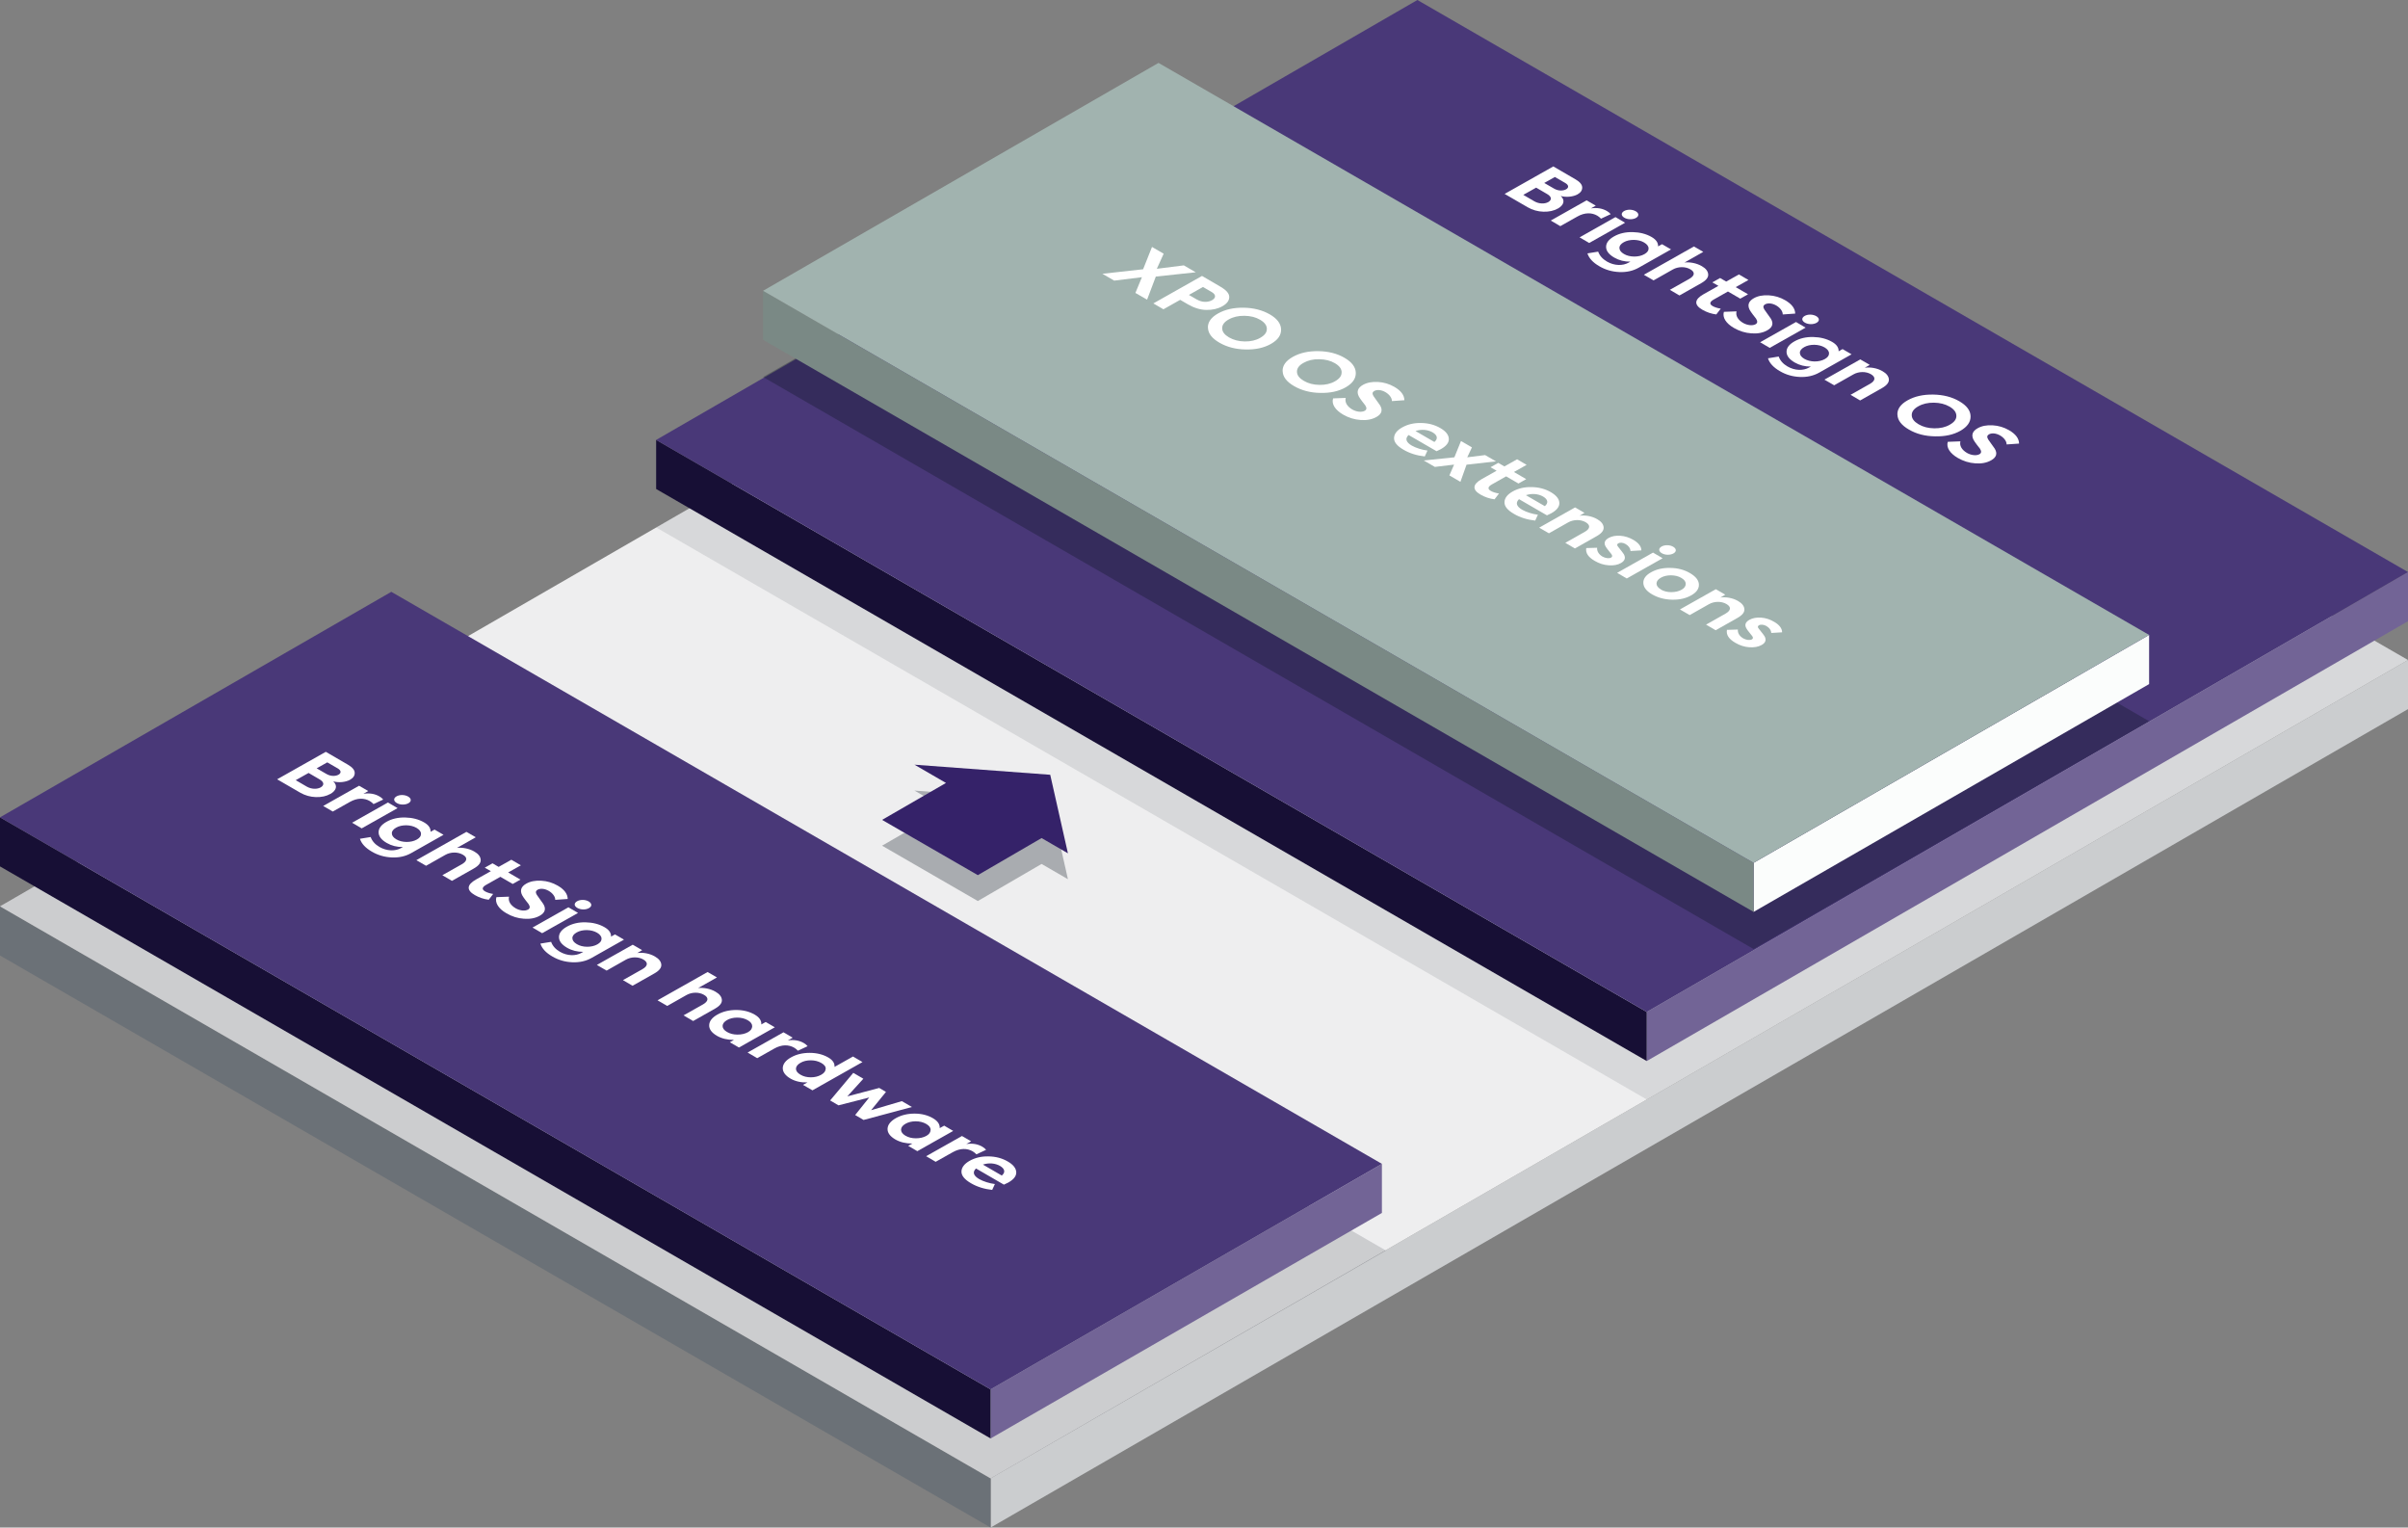 <svg xmlns="http://www.w3.org/2000/svg" width="303.32" height="192.37" viewBox="0 0 303.32 192.37"><rect x="0" y="0" width="303.32" height="192.37" fill="#808080" stroke="none"/><g><g id="Laag_2"><g id="Laag_1-2"><polygon points="124.78 186.18 303.32 83.12 303.32 89.3 124.78 192.37 124.78 186.18" fill="#cbcdcf" stroke-width="0"></polygon><polygon points="124.78 186.18 0 114.14 0 120.33 124.78 192.37 124.78 186.18" fill="#6b7177" stroke-width="0"></polygon><polygon points="0 114.14 124.78 186.18 303.32 83.12 178.54 11.08 0 114.14" fill="#eeeeef" stroke-width="0"></polygon><polygon points="0 114.14 124.78 186.18 174.59 157.49 49.81 85.45 0 114.14" fill="#08131c" opacity=".15" stroke-width="0"></polygon><polygon points="82.65 66.42 207.43 138.46 303.32 83.12 178.54 11.08 82.65 66.42" fill="#08131c" opacity=".1" stroke-width="0"></polygon><polygon points="124.78 174.97 174.07 146.57 174.07 152.75 124.78 181.15 124.78 174.97" fill="#726496" stroke-width="0"></polygon><polygon points="124.78 174.97 0 102.93 0 109.11 124.78 181.15 124.78 174.97" fill="#170f35" stroke-width="0"></polygon><polygon points="0 102.93 124.78 174.97 174.07 146.57 49.29 74.53 0 102.93" fill="#493878" stroke-width="0"></polygon><path d="M41.61,99.98c-.51.29-1.11.42-1.82.4-.7-.02-1.37-.21-1.98-.56l-2.9-1.68,6.13-3.46,2.77,1.61c.57.33.86.67.87,1.03s-.18.65-.59.88c-.54.3-1.42.4-2.11.2.59.56.38,1.16-.37,1.59ZM38.64,99.06c.61.35,1.32.34,1.75.1.44-.25.49-.65-.13-1.01l-1.39-.81-1.62.91,1.39.81ZM41.22,96.01l-1.33.75,1.25.72c.52.3,1.13.29,1.5.08.36-.2.36-.53-.11-.8l-1.3-.75Z" fill="#fff" stroke-width="0"></path><path d="M40.71,101.5l4.52-2.55,1.16.67-.61.34c.77-.11,1.44,0,2.02.34.19.11.35.24.47.39l-1.22.57c-.14-.15-.3-.28-.47-.38-.69-.4-1.57-.42-2.51.11l-2.15,1.21-1.21-.7Z" fill="#fff" stroke-width="0"></path><path d="M45.56,104.32l-1.21-.71,4.52-2.55,1.21.71-4.52,2.55ZM49.65,100.7c-.01-.32.47-.59,1.02-.58.56.01,1.06.3,1.07.62.02.32-.46.59-1.02.58-.56,0-1.06-.3-1.07-.62Z" fill="#fff" stroke-width="0"></path><path d="M54.75,104.48l1.12.65-4.07,2.3c-.72.41-1.54.59-2.45.55-.9-.04-1.75-.28-2.51-.73-.8-.46-1.31-1.01-1.5-1.62l1.35-.22c.19.52.56.93,1.11,1.25.93.54,1.99.55,2.72.14l.23-.13c-.75.01-1.42-.16-2.03-.51-.69-.4-1.03-.85-1.03-1.35,0-.5.33-.94,1-1.32s1.46-.56,2.35-.54c.89.02,1.69.22,2.37.61.58.33.85.73.83,1.19l.5-.28ZM49.36,104.95c0,.28.19.53.56.75.37.22.8.32,1.29.33.5,0,.93-.1,1.29-.3.37-.21.54-.44.53-.72,0-.28-.19-.53-.56-.75-.37-.21-.8-.32-1.29-.33-.49,0-.91.09-1.27.29-.37.21-.56.45-.55.73Z" fill="#fff" stroke-width="0"></path><path d="M52.45,108.32l6.3-3.56,1.18.68-2.37,1.34c.65-.08,1.53.07,2.19.46.51.29.77.64.8,1.03s-.25.75-.86,1.1l-2.76,1.56-1.21-.71,2.45-1.38c.72-.41.73-.86.14-1.2-.65-.38-1.55-.36-2.22.02l-2.42,1.37-1.21-.7Z" fill="#fff" stroke-width="0"></path><path d="M61.57,113.31c-.64-.08-1.22-.28-1.76-.59-1.08-.62-1.02-1.3.15-1.96l1.87-1.05-.77-.44.98-.55.77.45,1.6-.9,1.2.7-1.6.9,1.55.9-.98.55-1.55-.9-1.79,1.01c-.53.3-.57.58-.13.83.23.13.57.25,1.01.32l-.56.73Z" fill="#fff" stroke-width="0"></path><path d="M62.54,112.98l1.58-.06c-.14.55.18,1.08.83,1.46.53.31,1.18.38,1.57.16.25-.14.27-.37.06-.69-.04-.07-.18-.24-.39-.5-.2-.26-.34-.47-.42-.62-.3-.6-.13-1.08.52-1.45.51-.29,1.13-.41,1.88-.37.75.04,1.44.25,2.08.62.83.48,1.25,1.04,1.26,1.68l-1.57.11c.01-.41-.35-.86-.82-1.13-.51-.29-1.05-.34-1.41-.14-.24.14-.27.35-.09.64l.36.51c.21.28.36.5.45.63.38.61.24,1.11-.44,1.49-.55.31-1.21.44-1.99.38-.78-.05-1.51-.28-2.21-.69-.99-.57-1.48-1.32-1.26-2.04Z" fill="#fff" stroke-width="0"></path><path d="M68.29,117.52l-1.21-.71,4.52-2.55,1.21.71-4.52,2.55ZM72.39,113.91c0-.32.47-.59,1.02-.58.56,0,1.06.3,1.07.62.02.31-.46.59-1.02.58-.56-.01-1.06-.3-1.07-.62Z" fill="#fff" stroke-width="0"></path><path d="M77.48,117.68l1.12.65-4.07,2.3c-.72.41-1.54.59-2.45.55-.91-.04-1.75-.28-2.51-.73-.8-.46-1.31-1.01-1.5-1.62l1.35-.22c.19.52.56.93,1.11,1.25.93.54,1.98.55,2.71.14l.23-.13c-.75,0-1.42-.16-2.03-.51-.69-.4-1.03-.85-1.03-1.35,0-.5.33-.94,1.01-1.32s1.46-.56,2.35-.54c.89.02,1.69.22,2.37.61.58.33.85.73.83,1.19l.5-.28ZM72.1,118.15c0,.28.19.53.56.75.37.22.8.32,1.29.33.5,0,.93-.1,1.29-.3.37-.21.54-.44.53-.72,0-.28-.19-.53-.56-.75-.37-.21-.8-.32-1.29-.33-.49,0-.91.09-1.27.29-.37.21-.56.45-.55.73Z" fill="#fff" stroke-width="0"></path><path d="M75.18,121.52l4.52-2.55,1.19.69-.63.36c.69-.1,1.56.04,2.23.43.51.29.78.64.81,1.03.03.39-.25.75-.86,1.1l-2.76,1.56-1.21-.71,2.45-1.38c.72-.41.72-.86.13-1.21-.64-.38-1.55-.36-2.22.02l-2.42,1.37-1.21-.7Z" fill="#fff" stroke-width="0"></path><path d="M82.83,125.97l6.3-3.56,1.18.68-2.37,1.34c.65-.08,1.53.07,2.19.46.51.29.77.64.8,1.03.03.39-.25.75-.86,1.1l-2.76,1.56-1.21-.71,2.45-1.38c.72-.41.73-.86.14-1.2-.64-.38-1.55-.36-2.22.02l-2.42,1.37-1.21-.7Z" fill="#fff" stroke-width="0"></path><path d="M96.45,128.7l1.15.67-4.52,2.55-1.15-.67.52-.29c-.83,0-1.53-.17-2.13-.51-.67-.39-1.01-.84-.99-1.35.02-.51.37-.96,1.05-1.34.68-.38,1.47-.57,2.35-.57.89,0,1.67.2,2.33.58.59.34.87.75.84,1.24l.54-.3ZM94.75,129.24c0-.29-.18-.54-.56-.76-.39-.22-.82-.33-1.33-.33-.5,0-.93.11-1.28.31-.36.21-.55.45-.56.74,0,.29.18.54.56.76.38.22.81.33,1.32.33s.94-.1,1.31-.3c.36-.2.53-.45.54-.74Z" fill="#fff" stroke-width="0"></path><path d="M94.17,132.55l4.52-2.55,1.16.68-.61.34c.77-.11,1.44,0,2.02.34.19.11.35.24.47.39l-1.22.57c-.14-.15-.3-.28-.47-.38-.69-.4-1.58-.42-2.51.11l-2.15,1.21-1.21-.71Z" fill="#fff" stroke-width="0"></path><path d="M107.43,133.04l1.21.71-6.3,3.56-1.19-.69.56-.31c-.82.03-1.52-.13-2.12-.47-.66-.38-1-.84-.99-1.34.02-.51.36-.96,1.04-1.34.67-.38,1.46-.57,2.35-.57.9,0,1.68.2,2.34.58.57.33.83.73.79,1.19l2.31-1.3ZM104.01,134.62c.02-.29-.17-.54-.56-.76-.39-.22-.82-.33-1.33-.33-.49,0-.92.1-1.28.31-.37.21-.56.45-.58.74,0,.29.19.54.57.76.39.23.82.33,1.31.33.5,0,.93-.11,1.3-.32.37-.21.55-.45.56-.73Z" fill="#fff" stroke-width="0"></path><path d="M104.57,138.58l2.91-3.47,1.27.74-2.02,2.22,4.02-1.06.85.5-1.87,2.3,3.87-1.14,1.27.74-6.09,1.63-1.06-.62,1.77-2.21-3.87.99-1.06-.62Z" fill="#fff" stroke-width="0"></path><path d="M118.92,141.75l1.15.67-4.52,2.55-1.15-.67.52-.29c-.83,0-1.53-.17-2.13-.51-.67-.39-1.01-.84-.99-1.35.02-.51.38-.96,1.05-1.34.68-.38,1.47-.57,2.35-.57.89,0,1.67.2,2.33.59.58.34.87.75.84,1.24l.54-.3ZM117.23,142.3c0-.29-.18-.54-.56-.76-.39-.22-.82-.33-1.33-.33-.5,0-.93.11-1.28.31-.36.21-.55.45-.56.74,0,.29.18.54.55.76.38.22.81.33,1.32.33.51,0,.94-.1,1.31-.3.36-.2.53-.45.54-.74Z" fill="#fff" stroke-width="0"></path><path d="M116.65,145.61l4.52-2.55,1.16.67-.61.34c.77-.11,1.44,0,2.02.34.19.11.35.24.47.39l-1.22.57c-.14-.15-.3-.28-.47-.38-.69-.4-1.57-.42-2.51.11l-2.15,1.21-1.21-.71Z" fill="#fff" stroke-width="0"></path><path d="M126.46,149.19l-3.52-2.04c-.47.46-.33.91.41,1.34.51.29,1.3.54,1.97.62l-.34.74c-1.01-.11-1.9-.39-2.67-.84-.83-.48-1.22-.98-1.2-1.49s.37-.96,1.02-1.33c.69-.39,1.48-.58,2.38-.56.9.01,1.71.22,2.43.64.68.39,1.04.84,1.07,1.33.03.48-.29.92-1,1.32-.16.09-.35.18-.56.27ZM123.81,146.66l2.38,1.38c.48-.4.39-.85-.22-1.21-.61-.35-1.42-.42-2.16-.17Z" fill="#fff" stroke-width="0"></path><polygon points="207.43 127.44 303.32 72.04 303.32 78.23 207.43 133.62 207.43 127.44" fill="#726496" stroke-width="0"></polygon><polygon points="207.43 127.44 82.65 55.4 82.65 61.58 207.43 133.62 207.43 127.44" fill="#170f35" stroke-width="0"></polygon><polygon points="82.65 55.4 207.43 127.44 303.32 72.04 178.54 0 82.65 55.4" fill="#493878" stroke-width="0"></polygon><path d="M196.23,26.26c-.51.29-1.11.42-1.82.4-.7-.02-1.37-.21-1.98-.56l-2.9-1.68,6.13-3.46,2.77,1.61c.57.33.86.67.87,1.03.01.36-.18.65-.59.88-.54.3-1.42.4-2.11.2.59.56.38,1.16-.37,1.59ZM193.27,25.35c.61.35,1.32.34,1.75.1.44-.25.49-.65-.13-1.01l-1.39-.81-1.62.91,1.39.81ZM195.85,22.29l-1.33.75,1.25.72c.52.3,1.13.29,1.5.08.36-.2.36-.53-.11-.8l-1.3-.75Z" fill="#fff" stroke-width="0"></path><path d="M195.33,27.78l4.52-2.55,1.16.67-.61.34c.77-.11,1.44,0,2.02.34.19.11.35.24.47.39l-1.22.57c-.14-.15-.3-.28-.47-.38-.69-.4-1.58-.42-2.51.11l-2.15,1.21-1.21-.71Z" fill="#fff" stroke-width="0"></path><path d="M200.18,30.6l-1.21-.71,4.52-2.55,1.21.71-4.52,2.55ZM204.28,26.99c-.01-.32.47-.59,1.02-.58.56.01,1.06.3,1.07.62.02.32-.46.59-1.02.58-.56,0-1.06-.3-1.07-.62Z" fill="#fff" stroke-width="0"></path><path d="M209.37,30.76l1.12.65-4.07,2.3c-.72.41-1.54.59-2.45.55-.9-.04-1.75-.28-2.51-.73-.8-.46-1.31-1.01-1.5-1.62l1.35-.22c.19.52.56.93,1.11,1.25.93.54,1.99.55,2.72.14l.23-.13c-.75.01-1.42-.16-2.03-.51-.69-.4-1.03-.85-1.03-1.35,0-.5.33-.94,1-1.32s1.46-.56,2.35-.54c.89.02,1.69.22,2.37.61.58.33.85.73.83,1.19l.5-.28ZM203.99,31.23c0,.28.19.53.56.75s.8.32,1.29.33c.5,0,.93-.1,1.29-.3.37-.21.54-.45.53-.72,0-.28-.19-.53-.56-.75s-.8-.32-1.29-.33c-.49,0-.91.09-1.27.29-.37.21-.56.45-.55.73Z" fill="#fff" stroke-width="0"></path><path d="M207.07,34.6l6.3-3.56,1.18.68-2.37,1.34c.65-.08,1.53.07,2.19.46.51.29.77.64.8,1.03s-.25.75-.86,1.1l-2.76,1.56-1.21-.71,2.45-1.38c.72-.41.73-.86.14-1.2-.65-.38-1.55-.36-2.22.02l-2.42,1.37-1.21-.7Z" fill="#fff" stroke-width="0"></path><path d="M216.2,39.6c-.64-.08-1.22-.28-1.76-.59-1.08-.62-1.02-1.3.15-1.96l1.87-1.05-.77-.44.98-.55.77.45,1.6-.9,1.2.7-1.6.9,1.55.9-.98.55-1.55-.9-1.79,1.01c-.53.3-.57.58-.13.83.23.13.57.25,1.01.32l-.56.73Z" fill="#fff" stroke-width="0"></path><path d="M217.16,39.27l1.58-.06c-.14.55.18,1.08.83,1.46.53.3,1.18.38,1.57.16.25-.14.27-.37.06-.7-.04-.07-.18-.24-.39-.5-.2-.26-.34-.47-.42-.62-.3-.6-.13-1.08.52-1.45.51-.29,1.13-.41,1.88-.37.75.04,1.44.25,2.08.62.83.48,1.25,1.04,1.26,1.68l-1.57.11c.01-.41-.35-.86-.82-1.13-.51-.29-1.05-.34-1.41-.14-.24.14-.27.35-.09.64l.36.51c.21.28.36.5.45.63.38.61.24,1.11-.44,1.49-.55.31-1.21.44-1.99.38-.78-.05-1.51-.28-2.21-.68-.99-.57-1.48-1.32-1.26-2.04Z" fill="#fff" stroke-width="0"></path><path d="M222.92,43.81l-1.21-.71,4.52-2.55,1.21.71-4.52,2.55ZM227.02,40.2c0-.32.47-.59,1.02-.58.56.01,1.06.3,1.07.62.02.32-.46.59-1.02.58-.56,0-1.06-.3-1.07-.62Z" fill="#fff" stroke-width="0"></path><path d="M232.11,43.97l1.12.65-4.07,2.3c-.72.41-1.54.59-2.45.55-.91-.04-1.75-.28-2.51-.73-.8-.46-1.31-1.01-1.5-1.62l1.35-.22c.19.52.56.93,1.11,1.25.93.54,1.98.55,2.71.14l.23-.13c-.75.01-1.42-.16-2.03-.51-.69-.4-1.03-.85-1.03-1.35,0-.5.33-.94,1.01-1.32s1.46-.56,2.35-.54c.89.02,1.69.22,2.37.61.58.33.85.73.83,1.19l.5-.28ZM226.72,44.44c0,.28.19.53.56.75.37.21.8.32,1.29.33.5,0,.93-.1,1.29-.3.37-.21.54-.45.53-.72,0-.28-.19-.53-.56-.75-.37-.21-.8-.32-1.29-.33-.49,0-.91.09-1.27.29-.37.21-.56.45-.55.73Z" fill="#fff" stroke-width="0"></path><path d="M229.81,47.81l4.52-2.55,1.19.69-.63.36c.69-.1,1.56.04,2.23.43.51.29.78.64.81,1.03.03.39-.25.75-.86,1.1l-2.76,1.56-1.21-.71,2.45-1.38c.72-.41.72-.86.13-1.21-.64-.38-1.55-.36-2.22.02l-2.42,1.37-1.21-.7Z" fill="#fff" stroke-width="0"></path><path d="M239,52.22c-.02-.71.4-1.31,1.29-1.81.89-.5,1.96-.74,3.22-.72,1.27.02,2.36.3,3.29.84.93.54,1.41,1.17,1.42,1.89.02.72-.41,1.33-1.28,1.83-.88.5-1.94.73-3.2.7-1.25-.02-2.34-.3-3.28-.85-.94-.54-1.43-1.17-1.45-1.88ZM246.43,52.35c-.01-.43-.29-.81-.85-1.14-.56-.32-1.21-.49-1.97-.5-.76-.01-1.42.14-1.98.46-.56.31-.83.69-.82,1.12.01.44.3.81.86,1.14s1.21.5,1.98.51c.76.01,1.41-.14,1.96-.46.56-.32.84-.69.82-1.13Z" fill="#fff" stroke-width="0"></path><path d="M245.35,55.64l1.59-.06c-.14.55.18,1.08.83,1.46.53.3,1.18.38,1.57.16.25-.14.27-.37.06-.7-.04-.07-.18-.24-.39-.5-.2-.26-.34-.47-.42-.62-.3-.6-.13-1.08.52-1.45.51-.29,1.13-.41,1.88-.37.75.04,1.44.25,2.08.62.83.48,1.25,1.04,1.26,1.68l-1.57.11c.01-.41-.35-.86-.82-1.13-.51-.29-1.05-.34-1.41-.14-.24.14-.27.35-.09.64l.36.51c.21.29.36.5.45.63.38.61.24,1.11-.44,1.49-.55.31-1.21.44-1.99.38-.78-.05-1.51-.28-2.21-.68-.99-.58-1.48-1.32-1.26-2.04Z" fill="#fff" stroke-width="0"></path><polygon points="96.12 47.48 220.89 119.52 270.71 90.82 145.93 18.78 96.12 47.48" fill="#08131c" opacity=".3" stroke-width="0"></polygon><polygon points="220.89 108.66 270.71 79.96 270.71 86.15 220.89 114.84 220.89 108.66" fill="#fbfdfc" stroke-width="0"></polygon><polygon points="220.89 108.66 96.12 36.62 96.12 42.8 220.89 114.84 220.89 108.66" fill="#7a8985" stroke-width="0"></polygon><polygon points="96.12 36.62 220.89 108.66 270.71 79.96 145.93 7.92 96.12 36.62" fill="#a1b3af" stroke-width="0"></polygon><path d="M138.85,34.48l5.14-.57,1.12-2.81,1.47.85-.86,1.9,3.4-.43,1.5.87-5.03.54-1.1,2.91-1.47-.85.82-1.98-3.49.43-1.5-.87Z" fill="#fff" stroke-width="0"></path><path d="M153.75,36.12c.75.43,1.11.87,1.09,1.31-.01.44-.3.82-.87,1.14-.57.32-1.24.47-2.01.46-.76-.01-1.54-.25-2.32-.7l-.98-.57-2.11,1.19-1.27-.74,6.13-3.46,2.35,1.37ZM150.79,37.73c.65.38,1.4.35,1.89.07.49-.28.52-.7-.06-1.03l-1.09-.63-1.77,1,1.02.59Z" fill="#fff" stroke-width="0"></path><path d="M152.15,41.28c-.02-.71.4-1.31,1.29-1.81.89-.5,1.96-.74,3.22-.72,1.27.02,2.36.31,3.29.84.93.54,1.4,1.17,1.42,1.89.02.73-.4,1.33-1.28,1.83-.88.5-1.94.73-3.2.7-1.25-.02-2.34-.31-3.28-.85-.94-.54-1.43-1.17-1.45-1.88ZM159.58,41.41c-.01-.44-.29-.81-.85-1.14s-1.21-.49-1.98-.5c-.76-.01-1.42.14-1.98.46-.56.31-.83.69-.82,1.12.01.44.3.81.86,1.14.56.32,1.21.5,1.98.51.76.01,1.41-.14,1.96-.46.56-.32.84-.69.82-1.13Z" fill="#fff" stroke-width="0"></path><path d="M161.56,46.75c-.02-.71.4-1.31,1.29-1.81.89-.5,1.96-.74,3.22-.72,1.27.02,2.36.3,3.29.84.93.54,1.4,1.17,1.42,1.89.02.73-.41,1.33-1.28,1.83-.88.5-1.94.73-3.2.7-1.25-.02-2.34-.31-3.28-.85-.94-.54-1.43-1.17-1.45-1.88ZM169,46.88c-.01-.44-.29-.81-.85-1.14-.56-.33-1.22-.49-1.98-.5-.76-.02-1.42.14-1.98.46-.56.31-.83.69-.82,1.12.01.44.3.81.86,1.14.56.33,1.21.5,1.98.51.76.01,1.41-.14,1.96-.46.56-.32.84-.69.82-1.12Z" fill="#fff" stroke-width="0"></path><path d="M167.92,50.17l1.59-.06c-.14.55.18,1.08.83,1.46.53.3,1.18.38,1.57.16.25-.14.27-.37.06-.69-.04-.07-.18-.24-.39-.5-.2-.26-.34-.47-.42-.62-.3-.6-.13-1.08.52-1.45.51-.29,1.14-.41,1.88-.37.74.04,1.44.25,2.08.62.83.48,1.25,1.04,1.26,1.68l-1.57.11c.01-.41-.35-.86-.82-1.13-.51-.29-1.05-.34-1.41-.14-.24.14-.27.35-.09.64l.36.51c.21.29.36.5.45.63.38.61.24,1.11-.44,1.49-.55.31-1.21.44-1.99.38-.78-.05-1.51-.28-2.21-.68-.99-.58-1.48-1.32-1.26-2.04Z" fill="#fff" stroke-width="0"></path><path d="M180.95,56.82l-3.52-2.04c-.47.46-.33.91.41,1.34.51.29,1.3.54,1.97.62l-.34.74c-1.01-.11-1.9-.39-2.67-.84-.83-.48-1.22-.97-1.2-1.49.02-.51.37-.96,1.02-1.32.69-.39,1.48-.58,2.38-.56.9.01,1.71.22,2.43.64.68.39,1.04.84,1.07,1.33.03.48-.29.92-1,1.32-.16.09-.35.18-.56.27ZM178.3,54.28l2.38,1.38c.48-.4.39-.85-.22-1.21-.61-.35-1.42-.42-2.16-.17Z" fill="#fff" stroke-width="0"></path><path d="M183.96,60.68l-1.39-.81.59-1.36-2.42.29-1.4-.81,3.86-.4.83-2.05,1.38.8-.59,1.25,2.25-.28,1.37.79-3.71.42-.77,2.16Z" fill="#fff" stroke-width="0"></path><path d="M188.26,62.88c-.64-.08-1.22-.28-1.76-.59-1.08-.62-1.02-1.3.15-1.96l1.87-1.05-.77-.44.98-.55.77.45,1.6-.9,1.2.7-1.6.9,1.55.9-.98.55-1.55-.9-1.79,1.01c-.53.3-.57.58-.13.83.23.13.57.25,1.02.32l-.56.73Z" fill="#fff" stroke-width="0"></path><path d="M194.86,64.9l-3.52-2.04c-.47.46-.33.91.41,1.34.51.29,1.3.54,1.97.62l-.34.74c-1.01-.11-1.9-.39-2.67-.84-.83-.48-1.22-.97-1.2-1.49s.37-.96,1.02-1.33c.69-.39,1.48-.58,2.38-.56.9.01,1.71.22,2.44.64.68.4,1.04.84,1.07,1.33.03.48-.29.92-1,1.32-.16.09-.35.18-.56.27ZM192.21,62.36l2.38,1.38c.48-.4.4-.85-.22-1.21-.61-.35-1.42-.42-2.16-.17Z" fill="#fff" stroke-width="0"></path><path d="M193.88,66.45l4.52-2.55,1.19.69-.63.36c.69-.1,1.56.04,2.23.43.51.29.78.64.81,1.03.03.39-.25.75-.86,1.1l-2.76,1.56-1.21-.71,2.45-1.38c.72-.41.72-.86.13-1.21-.65-.38-1.55-.36-2.22.02l-2.42,1.37-1.21-.7Z" fill="#fff" stroke-width="0"></path><path d="M199.8,69.02l1.38-.04c-.05.41.2.83.67,1.11.37.21.83.27,1.09.13.16-.09.18-.23.05-.42-.04-.06-.16-.21-.35-.44-.19-.24-.31-.4-.36-.49-.29-.46-.17-.83.36-1.13.4-.22.89-.31,1.46-.27.58.04,1.13.22,1.65.52.66.39,1,.83,1,1.32l-1.36.08c-.03-.36-.24-.65-.63-.88-.32-.19-.71-.21-.91-.09-.19.11-.19.26,0,.47.4.49.62.79.69.9.26.46.14.82-.35,1.11-.42.24-.94.34-1.56.29-.61-.04-1.2-.23-1.76-.56-.82-.47-1.17-1.01-1.06-1.62Z" fill="#fff" stroke-width="0"></path><path d="M204.91,72.85l-1.21-.71,4.52-2.55,1.21.71-4.52,2.55ZM209,69.24c-.01-.32.47-.59,1.02-.58.56.01,1.06.3,1.07.62.02.32-.46.59-1.02.58-.56,0-1.06-.3-1.07-.62Z" fill="#fff" stroke-width="0"></path><path d="M210.39,71.52c.94.01,1.77.23,2.5.66s1.1.91,1.11,1.44c.02.53-.31.99-.98,1.36-.67.38-1.47.56-2.4.54-.93-.02-1.76-.24-2.5-.66-.73-.42-1.1-.91-1.12-1.44-.02-.53.31-.99.99-1.36.66-.37,1.46-.56,2.39-.54ZM209.22,74.25c.37.21.8.32,1.29.32.51,0,.94-.1,1.3-.3s.53-.45.53-.74c0-.29-.18-.53-.55-.75s-.8-.32-1.3-.33c-.5,0-.93.1-1.28.3-.36.2-.54.45-.55.73,0,.29.19.54.56.75Z" fill="#fff" stroke-width="0"></path><path d="M211.61,76.75l4.52-2.55,1.19.69-.63.36c.69-.1,1.56.04,2.23.43.51.29.78.64.81,1.03s-.25.75-.86,1.1l-2.76,1.56-1.21-.71,2.45-1.38c.72-.41.73-.86.13-1.21-.65-.38-1.55-.36-2.22.02l-2.42,1.37-1.21-.7Z" fill="#fff" stroke-width="0"></path><path d="M217.53,79.32l1.38-.04c-.05.41.19.83.67,1.11.37.21.83.27,1.09.13.16-.09.18-.23.05-.41-.04-.06-.16-.21-.35-.44s-.31-.4-.36-.49c-.29-.46-.17-.83.36-1.13.4-.22.89-.31,1.46-.27.58.04,1.13.22,1.65.53.66.38,1,.83,1,1.32l-1.36.08c-.03-.36-.24-.65-.63-.88-.32-.18-.71-.21-.92-.09-.19.11-.19.26,0,.47.4.49.62.79.69.9.26.45.15.83-.35,1.11-.42.24-.94.33-1.56.29-.61-.04-1.2-.23-1.76-.56-.82-.47-1.17-1.01-1.06-1.62Z" fill="#fff" stroke-width="0"></path><polygon points="134.52 110.72 132.29 100.83 115.19 99.56 119.16 101.85 111.11 106.5 123.17 113.47 131.2 108.8 134.52 110.72" fill="#08131c" opacity=".3" stroke-width="0"></polygon><polygon points="134.52 107.46 132.29 97.57 115.19 96.3 119.16 98.6 111.11 103.25 123.17 110.21 131.2 105.54 134.52 107.46" fill="#352269" stroke-width="0"></polygon></g></g></g></svg>